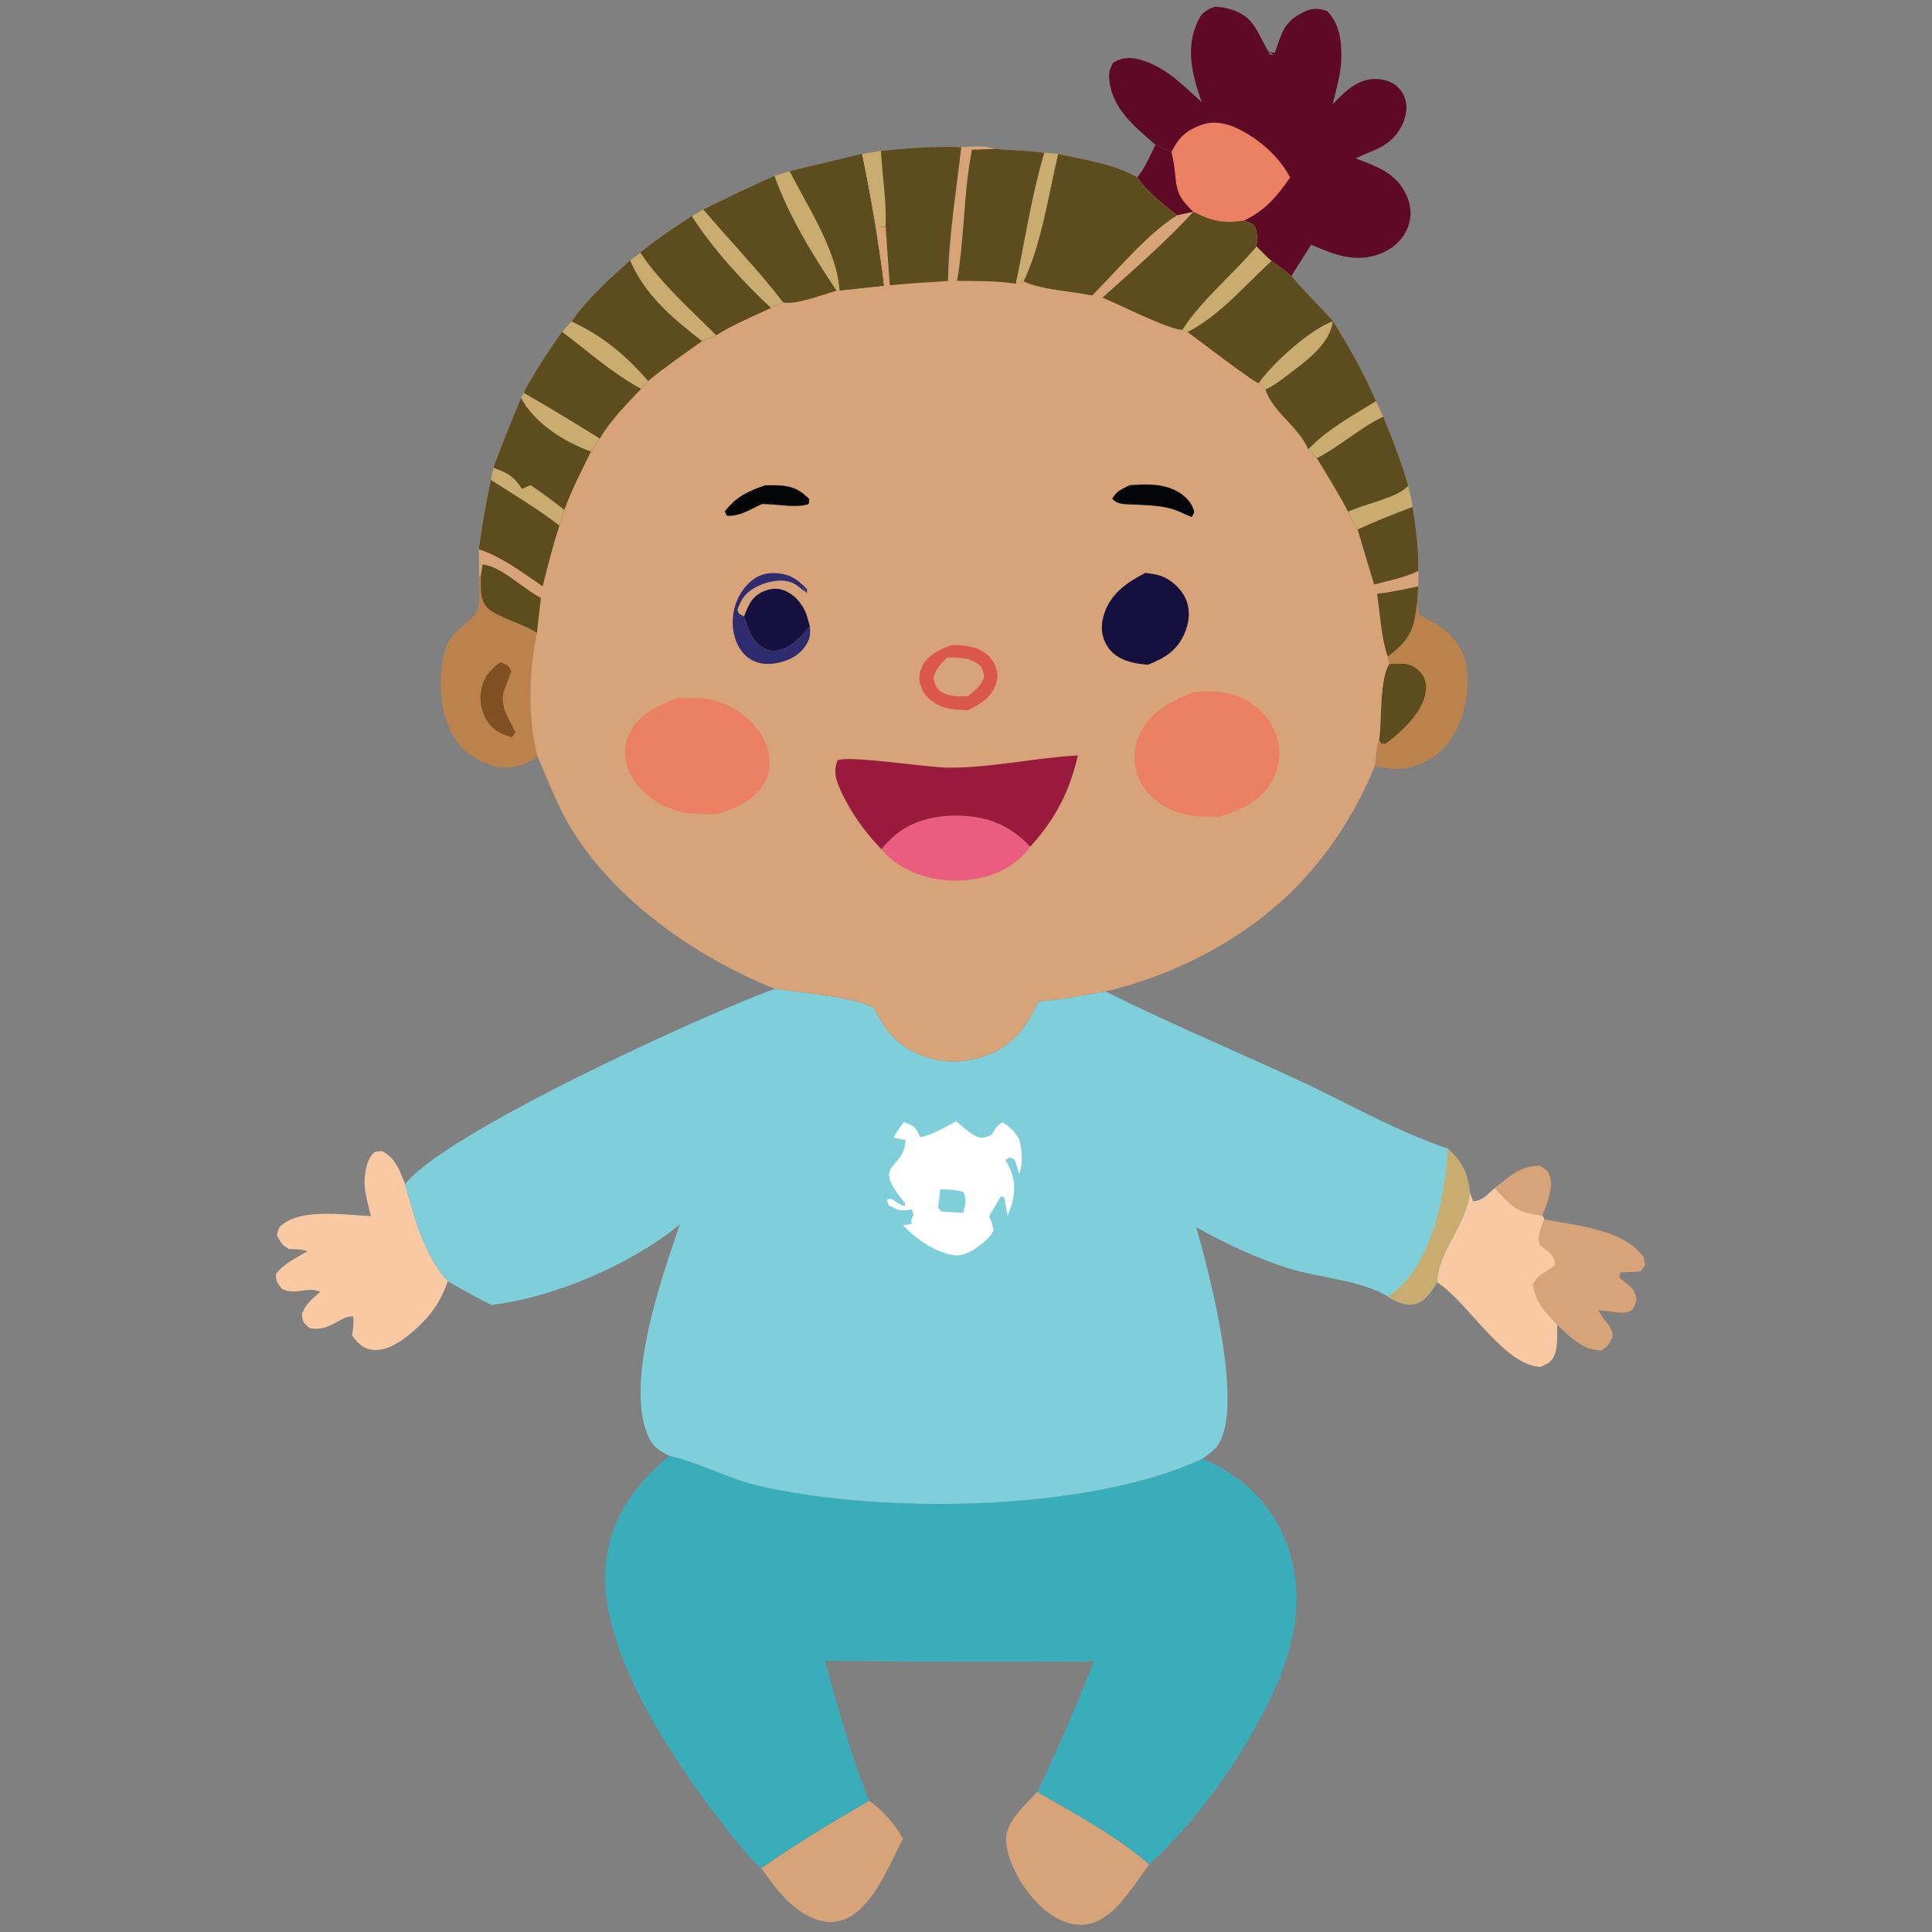 <?xml version="1.0" encoding="UTF-8" standalone="no"?>
<!DOCTYPE svg PUBLIC "-//W3C//DTD SVG 1.1//EN" "http://www.w3.org/Graphics/SVG/1.1/DTD/svg11.dtd">
<svg width="100%" height="100%" viewBox="0 0 960 960" version="1.1" xmlns="http://www.w3.org/2000/svg" xmlns:xlink="http://www.w3.org/1999/xlink" xml:space="preserve" xmlns:serif="http://www.serif.com/" style="fill-rule:evenodd;clip-rule:evenodd;stroke-linejoin:round;stroke-miterlimit:2;">
    <rect x="0" y="0" width="960" height="960" fill="#808080" stroke="none"/>
    <g transform="matrix(0.18,0,0,0.18,390.67,393.342)">
        <g transform="matrix(4.167,0,0,4.167,-15720.1,-9897.6)">
            <path d="M4242,2637.78C4251.53,2630.19 4258.97,2622.99 4271.83,2623.08C4276.12,2625.73 4277.98,2626.71 4278.95,2632.18C4280.27,2639.58 4275.9,2649.13 4273.47,2656.04C4256.84,2654.37 4252.65,2649.92 4242,2637.78Z" style="fill:rgb(215,163,120);fill-rule:nonzero;"/>
        </g>
        <g transform="matrix(4.167,0,0,4.167,-15720.1,-9897.6)">
            <path d="M4274.88,2658.57C4295.93,2662.89 4327.49,2665 4340.58,2683.77L4341.52,2688.96L4338.56,2693.13C4334,2693.48 4329.5,2693.73 4324.92,2693.78L4324.5,2697.2L4326.91,2699.19C4332.71,2704.04 4335.05,2704.96 4335.84,2712.47C4334.69,2714.97 4334.09,2718.35 4331.38,2719.51C4327.11,2721.35 4322.29,2720.06 4317.83,2719.56C4315.39,2719.29 4312.94,2719.08 4310.5,2718.83C4312.11,2721.8 4313.71,2723.92 4315.74,2726.6C4318.38,2730.1 4319.93,2731.92 4319.93,2736.48C4317.53,2741.57 4317.34,2742.42 4312.62,2745.32C4301.89,2745.64 4293.67,2738.28 4286.26,2731.34L4283.25,2728.47C4275.08,2719.57 4269.21,2713.93 4267.25,2701.8C4270.47,2694.61 4276.33,2693.98 4282.15,2688.85C4281.37,2681.45 4277.02,2680.08 4271.65,2675.23C4269.95,2669.08 4272.67,2664.23 4274.88,2658.57Z" style="fill:rgb(215,163,120);fill-rule:nonzero;"/>
        </g>
        <g transform="matrix(4.167,0,0,4.167,-15720.1,-9897.6)">
            <path d="M3827.52,3043.75C3837.27,3051 3843.72,3058.38 3849.9,3068.78C3840.87,3085.97 3828.9,3117.68 3808.52,3123.21C3799.22,3125.74 3790.25,3122.49 3782.48,3117.41C3771.18,3110.01 3763.66,3099.23 3755.96,3088.42C3779.12,3072.24 3803.06,3057.84 3827.52,3043.75Z" style="fill:rgb(215,163,120);fill-rule:nonzero;"/>
        </g>
        <g transform="matrix(4.167,0,0,4.167,-15720.1,-9897.6)">
            <path d="M4190.48,2250.25L4191.7,2258.03C4193.67,2259.12 4195.62,2260.18 4197.64,2261.17C4208.13,2266.3 4218.26,2275.3 4221.85,2286.75C4226.63,2301.97 4222.73,2323.94 4214.77,2337.48C4208.19,2348.65 4198.17,2356.05 4185.61,2359.15C4177.33,2361.19 4170.72,2360.28 4162.61,2358.08C4163.16,2352.16 4163.54,2346.41 4165.3,2340.69C4167.25,2327.36 4165.35,2301.65 4171.95,2290.75L4171.02,2285.76C4171.54,2285.37 4172.07,2285 4172.58,2284.61C4186.55,2273.67 4188.27,2267.39 4190.48,2250.25Z" style="fill:rgb(187,130,76);fill-rule:nonzero;"/>
        </g>
        <g transform="matrix(4.167,0,0,4.167,-15720.1,-9897.6)">
            <path d="M4171.95,2290.75C4179.31,2290.56 4185.2,2289.3 4191.17,2294.72C4194.7,2297.92 4196.39,2301.42 4196.36,2306.28C4196.27,2320.29 4181.8,2334.31 4171.51,2342.04C4168.87,2344.03 4170.36,2343.46 4166.58,2343.21L4165.3,2340.69C4167.25,2327.36 4165.35,2301.65 4171.95,2290.75Z" style="fill:rgb(92,76,30);fill-rule:nonzero;"/>
        </g>
        <g transform="matrix(4.167,0,0,4.167,-15720.1,-9897.6)">
            <path d="M4013,3085.97C4007.92,3093.11 4002.85,3100.3 3997.45,3107.2C3990.75,3115.79 3981.49,3124.82 3970.07,3125.87C3960.33,3126.77 3950.63,3121.92 3943.39,3115.75C3931.33,3105.45 3918.89,3085.95 3918.13,3069.71C3917.59,3058.11 3931.34,3045.89 3938.88,3037.88C3964.21,3052.69 3990.8,3066.61 4013,3085.97Z" style="fill:rgb(215,163,120);fill-rule:nonzero;"/>
        </g>
        <g transform="matrix(4.167,0,0,4.167,-15720.1,-9897.6)">
            <path d="M3569.06,2233.09L3570.18,2232.4C3570.42,2239.75 3569.06,2247.07 3574.08,2253.04C3579.09,2258.99 3599,2264.36 3607.36,2270.14C3601.98,2294.18 3601.21,2328.16 3607.71,2351.92C3600.81,2356.7 3594.49,2359.57 3586.02,2359.3C3575.43,2358.94 3563.55,2352.81 3556.71,2344.81C3544.81,2330.9 3542.31,2310.92 3544.21,2293.32C3546.54,2271.86 3552.82,2271.52 3566.16,2258.13C3570.4,2253.87 3569,2239 3569.06,2233.09Z" style="fill:rgb(187,130,76);fill-rule:nonzero;"/>
        </g>
        <g transform="matrix(4.167,0,0,4.167,-15720.1,-9897.6)">
            <path d="M3583.12,2289.54C3587.74,2291.5 3587.96,2290.66 3590.42,2295.4L3587.44,2303.56C3586.9,2304.98 3586.3,2306.37 3585.81,2307.81C3582.27,2318.22 3588.61,2326.93 3593.26,2335.91L3590.8,2339.33C3585.06,2337.36 3580.56,2335.99 3576.45,2331.18C3571.21,2325.05 3568.96,2316.35 3570.38,2308.49C3571.99,2299.57 3575.98,2294.72 3583.12,2289.54Z" style="fill:rgb(128,80,35);fill-rule:nonzero;"/>
        </g>
        <g transform="matrix(4.167,0,0,4.167,-15720.1,-9897.6)">
            <path d="M4242,2637.78C4252.65,2649.92 4256.84,2654.37 4273.47,2656.04L4274.88,2658.57C4272.67,2664.23 4269.95,2669.08 4271.65,2675.23C4277.02,2680.08 4281.37,2681.45 4282.15,2688.85C4276.33,2693.98 4270.47,2694.61 4267.25,2701.8C4269.21,2713.93 4275.08,2719.57 4283.25,2728.47C4283.15,2734.22 4283.75,2742.51 4281.72,2747.92C4279.74,2753.19 4276.95,2754.09 4272.31,2756.33C4248.54,2755.55 4225.5,2715.75 4206.02,2701.93L4203.72,2700.33C4203.8,2680.54 4223.58,2661.77 4225.41,2640.41C4225.87,2642.42 4226.89,2644.63 4227.61,2646.57C4233.84,2646.46 4237.3,2641.68 4242,2637.78Z" style="fill:rgb(249,201,163);fill-rule:nonzero;"/>
        </g>
        <g transform="matrix(4.167,0,0,4.167,-15720.1,-9897.6)">
            <path d="M3497.4,2656.46C3496,2650.78 3494.34,2644.91 3493.54,2639.11C3492.55,2631.95 3493.68,2620.85 3498.55,2615.25C3500.43,2613.08 3502.24,2613.67 3504.87,2613.47C3514.06,2618.3 3516.22,2626.16 3520.11,2635.19C3526.3,2657.88 3532.33,2681.61 3548.34,2699.67C3543.71,2712.82 3537.63,2721.65 3527.24,2731.11C3519.84,2737.84 3508.52,2746.69 3497.72,2744.97C3491.5,2743.98 3488.55,2740.17 3484.92,2735.63C3485.51,2731.23 3486.27,2727.28 3485.52,2722.87C3481.2,2723.28 3482.42,2722.73 3479.07,2724.41C3470.86,2728.54 3465.99,2732.49 3456.58,2730.63C3452.41,2726.61 3452.16,2726.83 3451.65,2721.12C3454.26,2715.18 3457.19,2712.34 3462.1,2708.12L3463.88,2706.63C3455.63,2702.7 3447.48,2709.31 3438.33,2704.63C3435.16,2700.21 3434.28,2699.96 3434.6,2694.64C3439.82,2687.79 3448.08,2684.03 3455.4,2679.74C3452.48,2678.78 3449.99,2678.5 3446.94,2678.4L3443.21,2678.3C3438.13,2675.23 3437.81,2674.49 3435.16,2669.12C3435.92,2666.13 3435.72,2664.54 3438.23,2662.43C3451.82,2651.07 3480.48,2655.74 3497.4,2656.46Z" style="fill:rgb(249,201,163);fill-rule:nonzero;"/>
        </g>
        <g transform="matrix(4.167,0,0,4.167,-15720.1,-9897.6)">
            <path d="M4047.68,1918.37C4041.69,1900.98 4036.81,1883.25 4044.96,1865.35C4047.71,1859.29 4050.42,1857.51 4056.51,1855.27C4064.15,1855.47 4072.67,1857.98 4078.49,1863.23C4084.48,1868.62 4088.56,1879.99 4093.16,1887.02L4095.35,1886.92L4091.78,1885.17L4096.2,1885.8C4100.7,1873.13 4101.83,1865.53 4114.71,1859.1C4120.81,1856.05 4124.34,1856.1 4130.77,1858.03C4139.23,1866.57 4140.49,1878.1 4140.24,1889.79C4140.03,1899.64 4136.85,1910.22 4134.53,1919.81C4142.66,1911.75 4150.37,1903.18 4162.76,1903.14C4168.07,1903.13 4173.92,1904.76 4177.77,1908.56C4178.27,1909.05 4178.74,1909.57 4179.18,1910.11C4179.61,1910.65 4180.02,1911.22 4180.4,1911.81C4180.78,1912.4 4181.12,1913 4181.43,1913.62C4181.74,1914.25 4182.01,1914.89 4182.25,1915.55C4182.49,1916.2 4182.69,1916.87 4182.86,1917.55C4183.03,1918.22 4183.16,1918.91 4183.25,1919.6C4183.34,1920.29 4183.39,1920.99 4183.4,1921.68C4183.42,1922.38 4183.4,1923.08 4183.33,1923.77C4182.58,1932.78 4177.12,1941.15 4169.79,1946.23C4165.62,1949.12 4160.79,1950.87 4156.15,1952.84C4153.97,1953.77 4151.82,1954.76 4149.65,1955.71C4163.7,1961.17 4176.67,1965.21 4183.37,1980.04C4186.78,1987.56 4187.09,1995.12 4183.76,2002.74C4180.44,2010.36 4173.73,2015.97 4166.04,2018.93C4149.55,2025.26 4135.44,2019.47 4120.28,2012.93L4107.12,2033.73C4103.1,2029.99 4098.51,2026.98 4094.05,2023.79C4090.53,2020.96 4087.32,2017.29 4084.09,2014.12C4084.28,2009.84 4084.81,2005.63 4083.18,2001.57C4081.93,1998.47 4078.47,1998.18 4075.59,1996.99C4061.59,1998.96 4054.98,1997.42 4042.21,1991.17L4031.25,1993.54C4022.08,1985.7 4011.65,1978.63 4005.11,1968.35C4010.27,1961.89 4013.54,1954.11 4017.16,1946.72C4003.81,1935.16 3988.62,1923.12 3986.58,1904.14C3986.06,1899.28 3986.71,1896.36 3989.28,1892.29C3995.18,1888.73 4000.44,1888.56 4007,1890.36C4023.57,1894.91 4035.24,1907.24 4047.68,1918.37Z" style="fill:rgb(94,9,37);fill-rule:nonzero;"/>
        </g>
        <g transform="matrix(4.167,0,0,4.167,-15720.1,-9897.6)">
            <path d="M4027.76,1951.57C4032.46,1941.86 4037.27,1937.41 4047.49,1933.6C4055.51,1930.62 4064.11,1932.39 4071.64,1936.03C4085.31,1942.64 4098.08,1953.72 4105.51,1966.89C4105.79,1967.37 4106.1,1967.84 4106.39,1968.33C4097.68,1980.86 4089.78,1990.39 4075.59,1996.99C4061.59,1998.96 4054.98,1997.42 4042.21,1991.17L4031.25,1993.54C4022.08,1985.7 4011.65,1978.63 4005.11,1968.35C4010.27,1961.89 4013.54,1954.11 4017.16,1946.72L4027.76,1951.57Z" style="fill:rgb(235,128,99);fill-rule:nonzero;"/>
        </g>
        <g transform="matrix(4.167,0,0,4.167,-15720.1,-9897.6)">
            <path d="M4017.16,1946.72L4027.76,1951.57L4028.15,1953.28C4029.28,1958.37 4029.92,1963.18 4030.39,1968.36C4031.41,1979.49 4034.44,1983.6 4042.21,1991.17L4031.25,1993.54C4022.08,1985.7 4011.65,1978.63 4005.11,1968.35C4010.27,1961.89 4013.54,1954.11 4017.16,1946.72Z" style="fill:rgb(94,9,37);fill-rule:nonzero;"/>
        </g>
        <g transform="matrix(4.167,0,0,4.167,-15720.1,-9897.6)">
            <path d="M3695.13,2815.28L3698.33,2816.06C3717.2,2820.84 3734.83,2830.59 3753.87,2835.03C3834.95,2853.91 3972.32,2852.59 4048.11,2817.27C4071.89,2826.9 4091.85,2844.77 4102.11,2868.54C4115.7,2900.05 4111.67,2933.52 4098.58,2964.24C4080.33,3007.04 4047.35,3054.61 4013,3085.97C3990.8,3066.61 3964.21,3052.69 3938.88,3037.88C3952.48,3009.54 3964.96,2980.72 3976.3,2951.41C3916.9,2951.8 3857.5,2951.67 3798.1,2951.03C3806.83,2982.12 3815.44,3013.76 3827.52,3043.75C3803.06,3057.84 3779.12,3072.24 3755.96,3088.42C3751.79,3084.8 3748.05,3080.87 3744.51,3076.64C3706.84,3031.52 3646.43,2946.83 3653.03,2886.69C3656.36,2856.29 3672.27,2834.16 3695.13,2815.28Z" style="fill:rgb(57,174,186);fill-rule:nonzero;"/>
        </g>
        <g transform="matrix(4.167,0,0,4.167,-15720.1,-9897.6)">
            <path d="M3765.1,2505.86C3780.27,2508.31 3819.39,2511.28 3830.78,2518.79C3837,2531.6 3843.76,2541.02 3856.74,2547.66C3858.53,2548.56 3860.35,2549.36 3862.21,2550.07C3864.08,2550.78 3865.97,2551.4 3867.9,2551.92C3869.82,2552.44 3871.77,2552.86 3873.74,2553.19C3875.7,2553.52 3877.68,2553.75 3879.67,2553.88C3881.66,2554.02 3883.66,2554.05 3885.65,2553.98C3887.64,2553.92 3889.63,2553.75 3891.6,2553.48C3893.58,2553.22 3895.54,2552.86 3897.48,2552.4C3899.42,2551.94 3901.33,2551.39 3903.22,2550.74C3922.29,2544.13 3931.53,2531.72 3939.63,2514.21C3954.52,2513.23 3969.37,2510.14 3984.07,2507.63C4027.26,2529.27 4072.02,2547.75 4115.77,2568.26C4147.05,2582.92 4178.03,2600.84 4210.81,2611.71C4220.46,2620.54 4223.72,2627.49 4225.41,2640.41C4223.58,2661.77 4203.8,2680.54 4203.72,2700.33C4199.79,2706.42 4195.71,2713.7 4187.83,2714.96C4181.94,2715.9 4175.55,2712.59 4170.76,2709.55C4153.14,2698.91 4126.31,2697.44 4106.37,2691.36C4084.38,2684.66 4064.23,2674.9 4044.14,2663.87C4052.76,2693.94 4075.9,2781.46 4058.7,2807.84C4056.19,2811.68 4051.78,2814.61 4048.11,2817.27C3972.32,2852.59 3834.95,2853.91 3753.87,2835.03C3734.83,2830.59 3717.2,2820.84 3698.33,2816.06L3695.13,2815.28C3689.7,2812.74 3684.73,2809.52 3681.97,2804.05C3664.4,2769.22 3690.08,2697.15 3702.03,2662C3669.82,2688.46 3618.86,2710.36 3577.26,2715.32C3567.4,2710.41 3557.88,2705.16 3548.34,2699.67C3532.33,2681.61 3526.3,2657.88 3520.11,2635.19C3546.2,2601.39 3718.62,2522.56 3765.1,2505.86Z" style="fill:rgb(127,207,219);fill-rule:nonzero;"/>
        </g>
        <g transform="matrix(4.167,0,0,4.167,-15720.1,-9897.6)">
            <path d="M4210.81,2611.71C4220.46,2620.54 4223.72,2627.49 4225.41,2640.41C4223.58,2661.77 4203.8,2680.54 4203.72,2700.33C4199.79,2706.42 4195.71,2713.7 4187.83,2714.96C4181.94,2715.9 4175.55,2712.59 4170.76,2709.55C4172.71,2708.65 4173.02,2708.62 4174.98,2707.08C4200.34,2687.17 4209.42,2642.22 4210.81,2611.71Z" style="fill:rgb(201,172,111);fill-rule:nonzero;"/>
        </g>
        <g transform="matrix(4.167,0,0,4.167,-15720.1,-9897.6)">
            <path d="M3850.42,2594.3C3850.72,2594.37 3851.03,2594.43 3851.32,2594.54C3858.2,2597.12 3857.99,2597.77 3861.39,2604.25C3869.99,2602.38 3877.39,2597.78 3885.08,2593.65C3888.8,2596.65 3893.33,2601.01 3897.53,2603.19C3902.22,2605.62 3904.1,2604.37 3908.58,2602.68C3910.84,2598.94 3911.83,2596.74 3915.53,2594.3C3919.9,2596.31 3925.59,2601.9 3927.07,2606.58C3928.82,2612.1 3929.49,2623.56 3926.61,2628.65C3925.94,2625.37 3925.01,2622.3 3923.95,2619.12L3920.7,2617.65L3917.65,2619.16C3919.09,2621.77 3920.6,2624.38 3921.63,2627.2C3925.2,2636.97 3923.33,2646.94 3919.21,2656.12C3918.42,2652.11 3917.65,2648.09 3916.9,2644.07L3914.64,2643.45L3906.95,2656.49L3908.84,2661.15L3909.89,2666.06C3908.6,2668.21 3908.4,2668.76 3906.4,2670.81C3900.92,2676.44 3891.86,2683.43 3883.51,2682.35C3871.69,2680.81 3857.59,2671.01 3849.82,2662.39L3855.59,2661.77C3855.53,2661 3855.25,2660.21 3855.41,2659.45C3856.82,2652.73 3857.67,2659.23 3855.79,2651.95C3850.7,2652.84 3848.15,2653.33 3843.35,2650.82C3839.49,2648.8 3840.73,2649.79 3839.17,2645.45C3844.24,2643.81 3845.7,2649.06 3851.38,2649.84L3851.13,2647.69C3827.89,2619.95 3850.4,2627.28 3851.63,2606.02L3843.65,2604.53C3845.55,2600.75 3847.85,2597.65 3850.42,2594.3Z" style="fill:white;fill-rule:nonzero;"/>
        </g>
        <g transform="matrix(4.167,0,0,4.167,-15720.1,-9897.6)">
            <path d="M3874.55,2638.76C3880.22,2638.72 3884.39,2638.95 3889.92,2640.51C3892.44,2646.3 3891.16,2648.25 3889.81,2654.28C3884.93,2654.05 3880.06,2653.76 3875.2,2653.42L3873.12,2650.87L3874.55,2638.76Z" style="fill:rgb(127,207,219);fill-rule:nonzero;"/>
        </g>
        <g transform="matrix(4.167,0,0,4.167,-15720.1,-9897.6)">
            <path d="M3888.47,1948.28C3895.75,1947.98 3903.79,1946.86 3910.67,1949.48C3921.62,1950.2 3932.63,1950.7 3943.52,1951.96L3952.76,1952.77C3969.28,1956.62 3990.71,1959.48 4005.11,1968.35C4011.65,1978.63 4022.08,1985.7 4031.25,1993.54L4042.21,1991.17C4054.98,1997.42 4061.59,1998.96 4075.59,1996.99C4078.47,1998.18 4081.93,1998.47 4083.18,2001.57C4084.81,2005.63 4084.28,2009.84 4084.09,2014.12C4087.32,2017.29 4090.53,2020.96 4094.05,2023.79C4098.51,2026.98 4103.1,2029.99 4107.12,2033.73C4115.84,2044.14 4125.61,2053.47 4134.7,2063.53C4145.46,2080.56 4155.21,2098.05 4163.24,2116.56L4168.06,2126.81C4174.19,2141.95 4180.13,2156.85 4184.54,2172.58C4185.66,2177.19 4187.13,2181.89 4187.53,2186.61C4189.64,2200.88 4191.61,2214.59 4191.28,2229.04L4191.28,2239.24L4190.48,2250.25C4188.27,2267.39 4186.55,2273.67 4172.58,2284.61C4172.07,2285 4171.54,2285.37 4171.02,2285.76L4171.95,2290.75C4165.35,2301.65 4167.25,2327.36 4165.3,2340.69C4163.54,2346.41 4163.16,2352.16 4162.61,2358.08C4135.58,2422.98 4091.1,2466.9 4026.12,2494.1C4012.46,2499.72 3998.45,2504.23 3984.07,2507.63C3969.37,2510.14 3954.52,2513.23 3939.63,2514.21C3931.53,2531.72 3922.29,2544.13 3903.22,2550.74C3901.33,2551.39 3899.42,2551.94 3897.48,2552.4C3895.54,2552.86 3893.58,2553.22 3891.6,2553.48C3889.63,2553.75 3887.64,2553.92 3885.65,2553.98C3883.66,2554.05 3881.66,2554.02 3879.67,2553.88C3877.68,2553.75 3875.7,2553.52 3873.74,2553.19C3871.77,2552.86 3869.82,2552.44 3867.9,2551.92C3865.97,2551.4 3864.08,2550.78 3862.21,2550.07C3860.35,2549.36 3858.53,2548.56 3856.74,2547.66C3843.76,2541.02 3837,2531.6 3830.78,2518.79C3819.39,2511.28 3780.27,2508.31 3765.1,2505.86C3764.79,2505.74 3764.48,2505.62 3764.17,2505.5C3713.26,2485.12 3659.36,2447.67 3630.3,2400.13C3621.11,2385.08 3614.8,2368.05 3607.71,2351.92C3601.21,2328.16 3601.98,2294.18 3607.36,2270.14C3599,2264.36 3579.09,2258.99 3574.08,2253.04C3569.06,2247.07 3570.42,2239.75 3570.18,2232.4L3569.06,2233.09L3568.85,2214.72C3570.87,2199.19 3573.64,2184.01 3576.84,2168.69L3578.54,2160.66C3584.23,2145.05 3590.47,2129.73 3596.86,2114.4L3598.69,2110.98C3605.89,2096.85 3615.1,2083.84 3623.95,2070.7L3630.33,2063.77C3640.88,2048.56 3655.4,2035.55 3669.09,2023.24L3675.86,2018.13C3686.85,2009.39 3698.09,2001.64 3709.92,1994.07L3717.58,1989.55C3733.14,1981.84 3748.85,1974.43 3764.68,1967.3L3774.9,1964.26L3822.62,1952.8L3835.25,1950.69C3853.13,1948.97 3870.47,1947.63 3888.47,1948.28Z" style="fill:rgb(215,163,120);fill-rule:nonzero;"/>
        </g>
        <g transform="matrix(4.167,0,0,4.167,-15720.1,-9897.6)">
            <path d="M3758.51,2172.33C3759.51,2172.31 3760.52,2172.26 3761.53,2172.26C3773.03,2172.2 3779.59,2173 3787.81,2181.47L3787.42,2184.76C3778.72,2187.69 3765.77,2184.52 3756.23,2184.78C3749.02,2188.23 3741.29,2193.22 3733.1,2192.47L3731.86,2189.54C3739.57,2179.78 3746.85,2176.39 3758.51,2172.33Z" style="fill:rgb(4,5,7);fill-rule:nonzero;"/>
        </g>
        <g transform="matrix(4.167,0,0,4.167,-15720.1,-9897.6)">
            <path d="M4000.03,2172.24C4009.09,2171.62 4018.61,2171.09 4027.29,2174.34C4033.47,2176.65 4039.6,2181.17 4042.04,2187.45C4043.37,2190.85 4042.92,2189.87 4041.13,2193.42L4037.27,2191.76C4024.98,2185.47 4016.04,2185.82 4002.8,2185.07C3997.23,2184.75 3992.22,2185.48 3988.5,2181.19C3991.66,2175.75 3994.54,2175.1 4000.03,2172.24Z" style="fill:rgb(4,5,7);fill-rule:nonzero;"/>
        </g>
        <g transform="matrix(4.167,0,0,4.167,-15720.1,-9897.6)">
            <path d="M4163.91,2244.11C4173.15,2243.25 4182.2,2241.11 4191.28,2239.24L4190.48,2250.25C4188.27,2267.39 4186.55,2273.67 4172.58,2284.61C4172.07,2285 4171.54,2285.37 4171.02,2285.76C4166.65,2273.22 4165.93,2257.35 4163.91,2244.11Z" style="fill:rgb(92,76,30);fill-rule:nonzero;"/>
        </g>
        <g transform="matrix(4.167,0,0,4.167,-15720.1,-9897.6)">
            <path d="M3788.22,2265.78C3788.47,2269.91 3788.6,2272.63 3786.6,2276.45C3782.89,2283.54 3776.4,2287.59 3768.86,2289.53C3761.63,2291.39 3753.95,2291.26 3747.66,2286.74C3741.43,2282.26 3738.12,2274.66 3737.31,2267.21C3736.16,2256.73 3739.32,2246.17 3746.54,2238.4C3751.68,2232.88 3757.22,2230.22 3764.94,2230.48C3774.62,2230.81 3779.77,2234.44 3786.29,2241.13L3786.23,2243.88L3783,2239.66L3785.17,2243.06C3782.7,2241.05 3779.78,2238.37 3776.9,2237.05C3770.01,2233.92 3760.8,2235.81 3754.17,2238.89C3746.39,2242.5 3742.94,2246.86 3740.16,2254.81C3741.59,2258.4 3740.37,2256.71 3744.59,2259.22C3747.77,2268.16 3749.75,2276.55 3758.98,2280.9C3762.71,2282.66 3767.37,2282.03 3771.13,2280.5C3778.21,2277.63 3783.23,2271.3 3788.22,2265.78Z" style="fill:rgb(46,43,111);fill-rule:nonzero;"/>
        </g>
        <g transform="matrix(4.167,0,0,4.167,-15720.1,-9897.6)">
            <path d="M3570.18,2232.4L3571.33,2224.77C3583.96,2226.08 3598.15,2240.9 3610.02,2246.87L3607.36,2270.14C3599,2264.36 3579.09,2258.99 3574.08,2253.04C3569.06,2247.07 3570.42,2239.75 3570.18,2232.4Z" style="fill:rgb(92,76,30);fill-rule:nonzero;"/>
        </g>
        <g transform="matrix(4.167,0,0,4.167,-15720.1,-9897.6)">
            <path d="M3744.59,2259.22C3747.52,2251.65 3749.67,2245.9 3757.66,2242.52C3762.04,2240.67 3766.56,2240.17 3771.07,2241.94C3778.55,2244.88 3783.99,2251.59 3786.32,2259.1C3786.77,2260.53 3787.11,2261.99 3787.52,2263.43C3787.74,2264.22 3787.98,2265 3788.22,2265.78C3783.23,2271.3 3778.21,2277.63 3771.13,2280.5C3767.37,2282.03 3762.71,2282.66 3758.98,2280.9C3749.75,2276.55 3747.77,2268.16 3744.59,2259.22Z" style="fill:rgb(21,16,61);fill-rule:nonzero;"/>
        </g>
        <g transform="matrix(4.167,0,0,4.167,-15720.1,-9897.6)">
            <path d="M4151.05,2201.54C4163.05,2196 4175.15,2191.21 4187.53,2186.61C4189.64,2200.88 4191.61,2214.59 4191.28,2229.04C4182.36,2233.47 4171.59,2235.45 4161.97,2238.05L4151.05,2201.54Z" style="fill:rgb(92,76,30);fill-rule:nonzero;"/>
        </g>
        <g transform="matrix(4.167,0,0,4.167,-15720.1,-9897.6)">
            <path d="M3881.94,2278.19C3885.97,2278.24 3889.96,2278.21 3893.92,2279.05C3900.43,2280.43 3907.16,2283.93 3910.21,2290.19C3912.72,2295.35 3913.22,2299.88 3910.99,2305.28C3907.45,2313.84 3900.71,2317.38 3892.84,2321.33C3888,2321.12 3882.87,2321.05 3878.18,2319.74C3871.96,2318 3865.53,2313.8 3862.72,2307.79C3860.2,2302.41 3860.01,2298.84 3862.14,2293.29C3865.39,2284.81 3874.18,2281.26 3881.94,2278.19Z" style="fill:rgb(218,87,74);fill-rule:nonzero;"/>
        </g>
        <g transform="matrix(4.167,0,0,4.167,-15720.1,-9897.6)">
            <path d="M3879.24,2286.37C3885.15,2286.44 3892.08,2286.33 3897.41,2289.3C3902.46,2292.11 3902.68,2294.02 3903.67,2299.16C3901.48,2305.49 3897.8,2308.09 3892.8,2312.13C3887.71,2312.24 3881.75,2312.34 3877.04,2310.06C3871.76,2307.5 3871.39,2305.22 3870.04,2300.09C3871.63,2293.59 3874.63,2290.84 3879.24,2286.37Z" style="fill:rgb(215,163,120);fill-rule:nonzero;"/>
        </g>
        <g transform="matrix(4.167,0,0,4.167,-15720.1,-9897.6)">
            <path d="M3576.84,2168.69C3592.01,2178.5 3608.05,2187.84 3622.24,2199C3617.99,2212.3 3614.51,2225.68 3611.15,2239.23C3598,2230.33 3584.14,2219.59 3568.85,2214.72C3570.87,2199.19 3573.64,2184.01 3576.84,2168.69Z" style="fill:rgb(92,76,30);fill-rule:nonzero;"/>
        </g>
        <g transform="matrix(4.167,0,0,4.167,-15720.1,-9897.6)">
            <path d="M4010.49,2230.34C4013.67,2230.75 4017,2231.17 4020.07,2232.14C4027.04,2234.35 4033.91,2240.47 4036.98,2247.08C4040.46,2254.57 4039.58,2263.14 4036.36,2270.56C4031.44,2281.88 4023.16,2286.87 4012.12,2291.2C4010.37,2291.05 4008.62,2290.85 4006.88,2290.63C3998.61,2289.53 3989.83,2286.4 3985.19,2278.89C3981.09,2272.25 3980.71,2265.08 3983.05,2257.77C3987.48,2243.91 3998.15,2236.66 4010.49,2230.34Z" style="fill:rgb(21,16,61);fill-rule:nonzero;"/>
        </g>
        <g transform="matrix(4.167,0,0,4.167,-15720.1,-9897.6)">
            <path d="M4124.02,2154.32C4139.39,2146.48 4152.54,2134.16 4168.06,2126.81C4174.19,2141.95 4180.13,2156.85 4184.54,2172.58C4185.66,2177.19 4187.13,2181.89 4187.53,2186.61C4175.15,2191.21 4163.05,2196 4151.05,2201.54C4148.47,2198.09 4146.72,2193.69 4144.78,2189.83C4138.36,2177.67 4131.21,2166.03 4124.02,2154.32Z" style="fill:rgb(92,76,30);fill-rule:nonzero;"/>
        </g>
        <g transform="matrix(4.167,0,0,4.167,-15720.1,-9897.6)">
            <path d="M4184.54,2172.58C4185.66,2177.19 4187.13,2181.89 4187.53,2186.61C4175.15,2191.21 4163.05,2196 4151.05,2201.54C4148.47,2198.09 4146.72,2193.69 4144.78,2189.83C4154.55,2184.94 4178.05,2180.56 4184.54,2172.58Z" style="fill:rgb(201,172,111);fill-rule:nonzero;"/>
        </g>
        <g transform="matrix(4.167,0,0,4.167,-15720.1,-9897.6)">
            <path d="M3835.58,2413.4C3837.36,2411.26 3839.24,2409.2 3841.22,2407.24C3852.81,2395.56 3868.92,2391.08 3885.12,2391.18C3905.67,2391.3 3920.1,2397.14 3934.23,2411.7C3924.54,2424.44 3911.77,2431.13 3895.95,2433.43C3877.92,2436.05 3858.47,2432.23 3843.7,2421.3C3840.56,2418.97 3838.13,2416.34 3835.58,2413.4Z" style="fill:rgb(234,93,126);fill-rule:nonzero;"/>
        </g>
        <g transform="matrix(4.167,0,0,4.167,-15720.1,-9897.6)">
            <path d="M3598.69,2110.98C3615.66,2120.72 3632.42,2130.8 3648.98,2141.23L3643.2,2149.95C3636.93,2162.67 3630.45,2175.26 3625.51,2188.58C3624.4,2192.05 3623.3,2195.52 3622.24,2199C3608.05,2187.84 3592.01,2178.5 3576.84,2168.69L3578.54,2160.66C3584.23,2145.05 3590.47,2129.73 3596.86,2114.4L3598.69,2110.98Z" style="fill:rgb(92,76,30);fill-rule:nonzero;"/>
        </g>
        <g transform="matrix(4.167,0,0,4.167,-15720.1,-9897.6)">
            <path d="M3578.54,2160.66C3587.65,2164.02 3592.17,2166.37 3597.44,2174.67L3603.18,2172.2C3610.88,2177.35 3618.18,2182.93 3625.51,2188.58C3624.4,2192.05 3623.3,2195.52 3622.24,2199C3608.05,2187.84 3592.01,2178.5 3576.84,2168.69L3578.54,2160.66Z" style="fill:rgb(201,172,111);fill-rule:nonzero;"/>
        </g>
        <g transform="matrix(4.167,0,0,4.167,-15720.1,-9897.6)">
            <path d="M3598.69,2110.98C3615.66,2120.72 3632.42,2130.8 3648.98,2141.23L3643.2,2149.95C3625.7,2143.77 3605.57,2131.15 3596.86,2114.4L3598.69,2110.98Z" style="fill:rgb(201,172,111);fill-rule:nonzero;"/>
        </g>
        <g transform="matrix(4.167,0,0,4.167,-15720.1,-9897.6)">
            <path d="M4134.7,2063.53C4145.46,2080.56 4155.21,2098.05 4163.24,2116.56L4168.06,2126.81C4152.54,2134.16 4139.39,2146.48 4124.02,2154.32L4118.35,2148.49C4112.41,2133.94 4094.02,2122.93 4090.07,2108.81L4085.56,2104.46C4094.53,2091.32 4119.98,2068.63 4134.7,2063.53Z" style="fill:rgb(92,76,30);fill-rule:nonzero;"/>
        </g>
        <g transform="matrix(4.167,0,0,4.167,-15720.1,-9897.6)">
            <path d="M4134.7,2063.53C4132.72,2077.72 4119.24,2088.31 4108.36,2096.48C4102.68,2100.75 4096.59,2105.92 4090.07,2108.81L4085.56,2104.46C4094.53,2091.32 4119.98,2068.63 4134.7,2063.53Z" style="fill:rgb(201,172,111);fill-rule:nonzero;"/>
        </g>
        <g transform="matrix(4.167,0,0,4.167,-15720.1,-9897.6)">
            <path d="M4163.24,2116.56L4168.06,2126.81C4152.54,2134.16 4139.39,2146.48 4124.02,2154.32L4118.35,2148.49C4130.57,2135.47 4148.17,2125.83 4163.24,2116.56Z" style="fill:rgb(201,172,111);fill-rule:nonzero;"/>
        </g>
        <g transform="matrix(4.167,0,0,4.167,-15720.1,-9897.6)">
            <path d="M3885.69,2036.87C3890.73,2008.23 3889.88,1978.52 3895.6,1950L3910.67,1949.48C3921.62,1950.2 3932.63,1950.7 3943.52,1951.96L3952.76,1952.77C3946.36,1979.54 3941.74,2012.4 3929.85,2037.24L3924.57,2038.82C3911.82,2036.66 3898.6,2037.1 3885.69,2036.87Z" style="fill:rgb(92,76,30);fill-rule:nonzero;"/>
        </g>
        <g transform="matrix(4.167,0,0,4.167,-15720.1,-9897.6)">
            <path d="M3943.52,1951.96L3952.76,1952.77C3946.36,1979.54 3941.74,2012.4 3929.85,2037.24L3924.57,2038.82C3930.7,2010.04 3935.09,1980.13 3943.52,1951.96Z" style="fill:rgb(201,172,111);fill-rule:nonzero;"/>
        </g>
        <g transform="matrix(4.167,0,0,4.167,-15720.1,-9897.6)">
            <path d="M3835.25,1950.69C3853.13,1948.97 3870.47,1947.63 3888.47,1948.28C3885.2,1977.42 3880.14,2007.71 3879.7,2036.98C3866.83,2037.77 3853.98,2038.52 3841.15,2039.81L3838.37,2000.98L3831.66,2001.39C3828.93,1985.14 3825.92,1968.94 3822.62,1952.8L3835.25,1950.69Z" style="fill:rgb(92,76,30);fill-rule:nonzero;"/>
        </g>
        <g transform="matrix(4.167,0,0,4.167,-15720.1,-9897.6)">
            <path d="M3822.62,1952.8L3835.25,1950.69C3836.18,1967.09 3839.04,1984.69 3838.37,2000.98L3831.66,2001.39C3828.93,1985.14 3825.92,1968.94 3822.62,1952.8Z" style="fill:rgb(201,172,111);fill-rule:nonzero;"/>
        </g>
        <g transform="matrix(4.167,0,0,4.167,-15720.1,-9897.6)">
            <path d="M3952.76,1952.77C3969.28,1956.62 3990.71,1959.48 4005.11,1968.35C4011.65,1978.63 4022.08,1985.7 4031.25,1993.54C4010.95,2006.45 3992.38,2029.41 3975.16,2046.59C3961.3,2043.64 3942.35,2043.02 3929.85,2037.24C3941.74,2012.4 3946.36,1979.54 3952.76,1952.77Z" style="fill:rgb(92,76,30);fill-rule:nonzero;"/>
        </g>
        <g transform="matrix(4.167,0,0,4.167,-15720.1,-9897.6)">
            <path d="M3699.91,2313.55C3712.14,2312.77 3724.07,2312.99 3735.16,2318.85C3746.42,2324.79 3756.38,2334.21 3760.11,2346.68C3762.41,2354.4 3762.06,2362.77 3757.9,2369.82C3751.22,2381.14 3739.18,2386.41 3727.16,2390.03C3717.3,2390.49 3707.22,2390.37 3697.76,2387.18C3685.65,2383.1 3674.34,2374.45 3668.84,2362.75C3665.11,2354.79 3664.57,2345.73 3668.18,2337.63C3674.08,2324.38 3687.1,2318.34 3699.91,2313.55Z" style="fill:rgb(235,128,99);fill-rule:nonzero;"/>
        </g>
        <g transform="matrix(4.167,0,0,4.167,-15720.1,-9897.6)">
            <path d="M3835.58,2413.4C3824.33,2401.74 3814.81,2388.55 3808.24,2373.67C3805.18,2366.73 3803.78,2361.7 3806.51,2354.5C3815.13,2351.11 3865.71,2359.38 3880.4,2359.39C3909.27,2359.41 3937.08,2352.79 3965.77,2351.29C3960.01,2375.61 3951.02,2393.03 3934.23,2411.7C3920.1,2397.14 3905.67,2391.3 3885.12,2391.18C3868.92,2391.08 3852.81,2395.56 3841.22,2407.24C3839.24,2409.2 3837.36,2411.26 3835.58,2413.4Z" style="fill:rgb(153,26,60);fill-rule:nonzero;"/>
        </g>
        <g transform="matrix(4.167,0,0,4.167,-15720.1,-9897.6)">
            <path d="M4042.29,2309.38C4053.66,2308.7 4063.71,2308.35 4074.28,2313.18C4084.56,2317.88 4093.02,2326.28 4096.89,2336.98C4097.34,2338.21 4097.73,2339.47 4098.05,2340.74C4098.37,2342.02 4098.62,2343.3 4098.81,2344.61C4098.99,2345.91 4099.1,2347.22 4099.15,2348.53C4099.2,2349.84 4099.17,2351.15 4099.08,2352.46C4098.98,2353.78 4098.82,2355.08 4098.59,2356.37C4098.35,2357.67 4098.05,2358.94 4097.69,2360.21C4097.32,2361.47 4096.89,2362.71 4096.39,2363.92C4095.89,2365.14 4095.33,2366.32 4094.7,2367.48C4087.08,2381.72 4074.37,2387.23 4059.64,2391.66C4049.92,2392.19 4039.83,2391.9 4030.59,2388.47C4020.12,2384.57 4010.73,2377.02 4006.17,2366.63C4005.7,2365.55 4005.28,2364.45 4004.92,2363.32C4004.56,2362.2 4004.25,2361.06 4004,2359.9C4003.75,2358.75 4003.57,2357.58 4003.44,2356.41C4003.31,2355.24 4003.23,2354.06 4003.22,2352.88C4003.21,2351.7 4003.26,2350.52 4003.36,2349.34C4003.47,2348.16 4003.63,2347 4003.86,2345.84C4004.08,2344.68 4004.37,2343.53 4004.71,2342.4C4005.05,2341.27 4005.44,2340.16 4005.89,2339.07C4012.72,2322.47 4026.64,2315.63 4042.29,2309.38Z" style="fill:rgb(235,128,99);fill-rule:nonzero;"/>
        </g>
        <g transform="matrix(4.167,0,0,4.167,-15720.1,-9897.6)">
            <path d="M3669.09,2023.24C3679.18,2046.68 3697.14,2061.43 3716.73,2076.8C3704.72,2085.41 3692.47,2093.83 3681.05,2103.21L3676.27,2108.41C3666.42,2118.78 3656.35,2128.86 3648.98,2141.23C3632.42,2130.8 3615.66,2120.72 3598.69,2110.98C3605.89,2096.85 3615.1,2083.84 3623.95,2070.7L3630.33,2063.77C3640.88,2048.56 3655.4,2035.55 3669.09,2023.24Z" style="fill:rgb(92,76,30);fill-rule:nonzero;"/>
        </g>
        <g transform="matrix(4.167,0,0,4.167,-15720.1,-9897.6)">
            <path d="M3630.33,2063.77C3651.03,2073.47 3665.99,2085.95 3681.05,2103.21L3676.27,2108.41C3658.02,2098.8 3640.53,2083.11 3623.95,2070.7L3630.33,2063.77Z" style="fill:rgb(201,172,111);fill-rule:nonzero;"/>
        </g>
        <g transform="matrix(4.167,0,0,4.167,-15720.1,-9897.6)">
            <path d="M3623.95,2070.7C3640.53,2083.11 3658.02,2098.8 3676.27,2108.41C3666.42,2118.78 3656.35,2128.86 3648.98,2141.23C3632.42,2130.8 3615.66,2120.72 3598.69,2110.98C3605.89,2096.85 3615.1,2083.84 3623.95,2070.7Z" style="fill:rgb(92,76,30);fill-rule:nonzero;"/>
        </g>
        <g transform="matrix(4.167,0,0,4.167,-15720.1,-9897.6)">
            <path d="M4042.21,1991.17C4054.98,1997.42 4061.59,1998.96 4075.59,1996.99C4078.47,1998.18 4081.93,1998.47 4083.18,2001.57C4084.81,2005.63 4084.28,2009.84 4084.09,2014.12C4087.32,2017.29 4090.53,2020.96 4094.05,2023.79C4098.51,2026.98 4103.1,2029.99 4107.12,2033.73C4115.84,2044.14 4125.61,2053.47 4134.7,2063.53C4119.98,2068.63 4094.53,2091.32 4085.56,2104.46C4082.92,2104.79 4043.67,2074.31 4038.54,2070.82L4034.94,2069.29C4026.52,2069.54 3992.45,2052.17 3982,2048.03C4002.42,2029.69 4023.64,2011.38 4042.21,1991.17Z" style="fill:rgb(92,76,30);fill-rule:nonzero;"/>
        </g>
        <g transform="matrix(4.167,0,0,4.167,-15720.1,-9897.6)">
            <path d="M4084.09,2014.12C4087.32,2017.29 4090.53,2020.96 4094.05,2023.79C4076.47,2039.79 4059.84,2059.95 4038.54,2070.82L4034.94,2069.29C4047.83,2049.29 4068.63,2032.5 4084.09,2014.12Z" style="fill:rgb(201,172,111);fill-rule:nonzero;"/>
        </g>
        <g transform="matrix(4.167,0,0,4.167,-15720.1,-9897.6)">
            <path d="M4094.05,2023.79C4098.51,2026.98 4103.1,2029.99 4107.12,2033.73C4115.84,2044.14 4125.61,2053.47 4134.7,2063.53C4119.98,2068.63 4094.53,2091.32 4085.56,2104.46C4082.92,2104.79 4043.67,2074.31 4038.54,2070.82C4059.84,2059.95 4076.47,2039.79 4094.05,2023.79Z" style="fill:rgb(92,76,30);fill-rule:nonzero;"/>
        </g>
        <g transform="matrix(4.167,0,0,4.167,-15720.1,-9897.6)">
            <path d="M3774.9,1964.26L3822.62,1952.8C3825.92,1968.94 3828.93,1985.14 3831.66,2001.39C3833.54,2014.24 3835.78,2027.16 3837.15,2040.07L3807.92,2043.26L3805.87,2043.43C3797.42,2045.73 3778.52,2053.08 3770.47,2051.14L3762.3,2054.82C3750.21,2060.47 3737.34,2065.71 3726.08,2072.87L3716.73,2076.8C3697.14,2061.43 3679.18,2046.68 3669.09,2023.24L3675.86,2018.13C3686.85,2009.39 3698.09,2001.64 3709.92,1994.07L3717.58,1989.55C3733.14,1981.84 3748.85,1974.43 3764.68,1967.3L3774.9,1964.26Z" style="fill:rgb(92,76,30);fill-rule:nonzero;"/>
        </g>
        <g transform="matrix(4.167,0,0,4.167,-15720.1,-9897.6)">
            <path d="M3709.92,1994.07L3717.58,1989.55C3734.9,2010.03 3754.25,2029.9 3770.47,2051.14L3762.3,2054.82C3743.97,2037.82 3723.34,2015.22 3709.92,1994.07Z" style="fill:rgb(201,172,111);fill-rule:nonzero;"/>
        </g>
        <g transform="matrix(4.167,0,0,4.167,-15720.1,-9897.6)">
            <path d="M3764.68,1967.3L3774.9,1964.26C3786.62,1987.32 3806.39,2017.2 3807.92,2043.26L3805.87,2043.43C3789.97,2019.65 3774.43,1994.27 3764.68,1967.3Z" style="fill:rgb(201,172,111);fill-rule:nonzero;"/>
        </g>
        <g transform="matrix(4.167,0,0,4.167,-15720.1,-9897.6)">
            <path d="M3774.9,1964.26L3822.62,1952.8C3825.92,1968.94 3828.93,1985.14 3831.66,2001.39C3833.54,2014.24 3835.78,2027.16 3837.15,2040.07L3807.92,2043.26C3806.39,2017.2 3786.62,1987.32 3774.9,1964.26Z" style="fill:rgb(92,76,30);fill-rule:nonzero;"/>
        </g>
        <g transform="matrix(4.167,0,0,4.167,-15720.1,-9897.6)">
            <path d="M3709.92,1994.07C3723.34,2015.22 3743.97,2037.82 3762.3,2054.82C3750.21,2060.47 3737.34,2065.71 3726.08,2072.87L3716.73,2076.8C3697.14,2061.43 3679.18,2046.68 3669.09,2023.24L3675.86,2018.13C3686.85,2009.39 3698.09,2001.64 3709.92,1994.07Z" style="fill:rgb(92,76,30);fill-rule:nonzero;"/>
        </g>
        <g transform="matrix(4.167,0,0,4.167,-15720.1,-9897.6)">
            <path d="M3669.09,2023.24L3675.86,2018.13C3689.24,2038.31 3708.94,2055.75 3726.08,2072.87L3716.73,2076.8C3697.14,2061.43 3679.18,2046.68 3669.09,2023.24Z" style="fill:rgb(201,172,111);fill-rule:nonzero;"/>
        </g>
    </g>
</svg>
